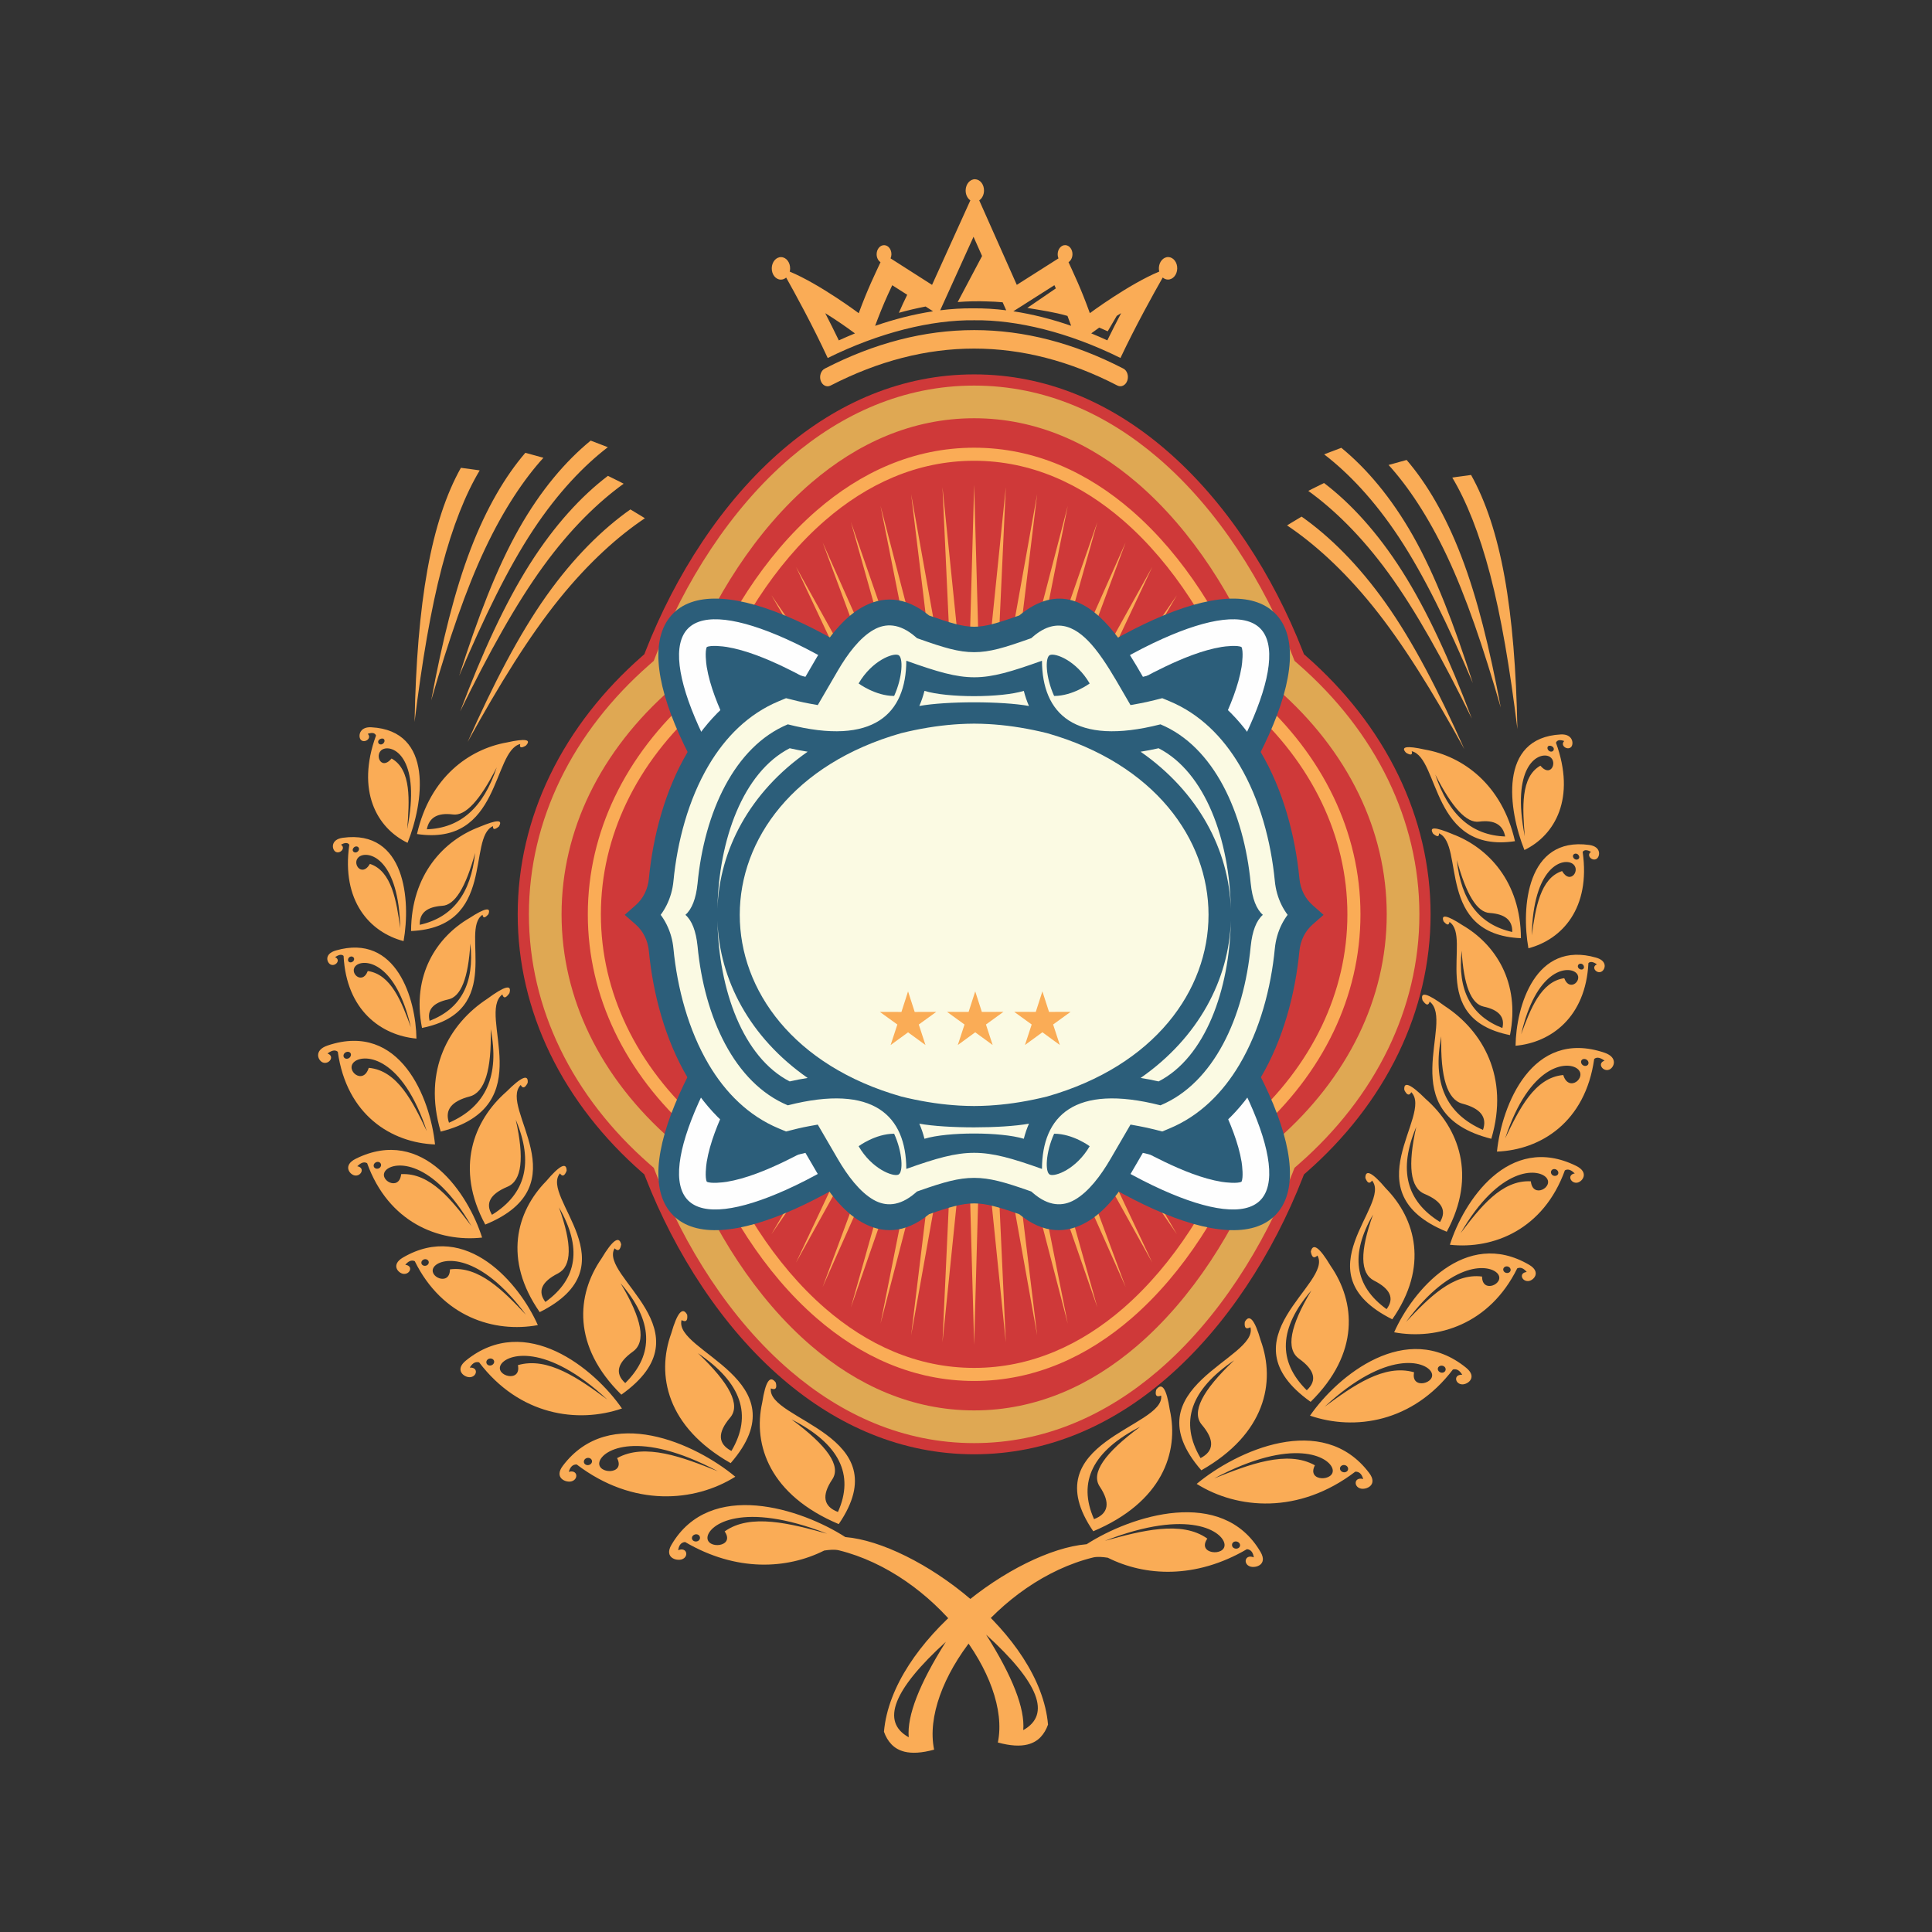 <?xml version="1.0" encoding="UTF-8"?>
<!DOCTYPE svg PUBLIC "-//W3C//DTD SVG 1.1//EN" "http://www.w3.org/Graphics/SVG/1.1/DTD/svg11.dtd">
<!-- Creator: CorelDRAW 2018 (64-Bit) -->
<svg xmlns="http://www.w3.org/2000/svg" xml:space="preserve" width="3.413in" height="3.413in" version="1.1" style="shape-rendering:geometricPrecision; text-rendering:geometricPrecision; image-rendering:optimizeQuality; fill-rule:evenodd; clip-rule:evenodd"
viewBox="0 0 3413.33 3413.33"
 xmlns:xlink="http://www.w3.org/1999/xlink">
 <rect x="0" y="0" width="3413.33" height="3413.33" fill="#333333" stroke="none"/>
 <defs>
  <style type="text/css">
   <![CDATA[
    .fil0 {fill:none}
    .fil4 {fill:#FEFEFE}
    .fil2 {fill:#FAAC56}
    .fil7 {fill:#FBFAE3}
    .fil3 {fill:#DFA853}
    .fil1 {fill:#CF3939}
    .fil5 {fill:#2C5E7A}
    .fil6 {fill:#2C5E7A}
   ]]>
  </style>
 </defs>
 <g id="Layer_x0020_1">
  <rect class="fil0" x="-0" y="-0" width="3413.33" height="3413.33"/>
  <g id="_2313250538704">
   <path class="fil1" d="M2303.74 1155.87l4.6 4.02c66.93,58.71 123.31,129.42 162.11,209.74 37.24,77.01 57.01,160.09 57.01,245.74 0,85.68 -19.77,168.76 -57.01,245.78 -38.79,80.32 -95.18,151.07 -162.11,209.74l-4.6 4.02 -2.29 5.87c-51.71,132.18 -134.46,263.54 -243.04,356.37 -96.04,82.17 -209.67,132.18 -337.35,132.18 -127.67,0 -241.3,-50.01 -337.35,-132.18 -108.59,-92.83 -191.33,-224.2 -243.06,-356.37l-2.28 -5.87 -4.6 -4.02c-66.93,-58.67 -123.31,-129.42 -162.12,-209.74 -37.22,-77.01 -57,-160.09 -57,-245.78 0,-85.65 19.77,-168.73 57,-245.74 38.8,-80.32 95.19,-151.03 162.12,-209.74l4.6 -4.02 2.28 -5.87c51.72,-132.15 134.47,-263.54 243.06,-356.37 96.04,-82.13 209.67,-132.18 337.35,-132.18 127.68,0 241.31,50.05 337.35,132.18 108.59,92.83 191.33,224.22 243.04,356.37l2.29 5.87z"/>
   <path class="fil2" d="M1461.37 2709.62c-150.01,-58.67 -209.3,-15.82 -211.44,6.07 -2.15,21.99 49.77,17.97 30.34,-10.06 45.37,-32.52 116.39,-13.91 181.1,3.99zm-229.89 1.19c-3.82,-0.74 -7.84,1.57 -8.83,5.02 -0.96,3.41 1.33,6.72 5.21,7.43 3.85,0.72 7.74,-1.3 8.63,-4.8 0.89,-3.52 -1.19,-6.89 -5.02,-7.64l0 0zm238.86 -97.03c-19.06,28.54 -15.58,47.7 10.09,57.48 29.52,-66.14 2.15,-120.75 -82.03,-163.57 63.93,47.08 88,82.33 71.94,106.09l0 0zm11.49 78.9c108.59,-158.5 -127.57,-183.36 -119.9,-239.75 8.18,3.37 11.18,-0.03 8.69,-10.29 -10.36,-13.92 -18.14,-2.08 -24,35.39l0 0c-16.89,75.61 13.97,163.6 135.21,214.65l0 0zm-213.73 -93.39c-61.19,-24.48 -128.7,-50.66 -177.86,-23.15 15.54,30.17 -36.31,28.43 -31.26,6.78 5.11,-21.79 69.31,-57.99 209.12,16.36l0 0zm-226.75 -23.29c3.61,1.09 5.56,4.75 4.13,8.09 -1.43,3.33 -5.59,5.25 -9.34,4.09 -3.75,-1.16 -5.52,-4.6 -4.13,-8.08 1.4,-3.48 5.73,-5.22 9.35,-4.1l0 0zm257.74 32.98c-69.85,-58.24 -222.32,-128.6 -304.76,-19.26 -16.12,21.37 5.29,30.04 15.15,27.47 13.02,-3.37 11.41,-21.2 -4.57,-16.81 1.94,-6.85 5.65,-13.26 13.95,-13.06 99.69,76.09 208.68,66.51 280.24,21.65l0 0zm-9.21 -104.33c-22.5,26.59 -21.74,46.2 2.36,58.78 37.5,-63.28 18,-120.63 -59.29,-172.76 56.97,54 75.92,91.95 56.93,113.98l0 0zm1.02 80.32c128.02,-147.04 -101.56,-196.89 -86.76,-252.7 7.94,4.3 11.15,1.02 9.96,-9.4 -8.15,-14.9 -17.56,-3.96 -28.13,32.72l0 0c-26.83,73.85 -7.98,165.33 104.93,229.38l0 0zm-217.89 -112.3c-108.93,-101.15 -177.93,-80.8 -188.39,-61.27 -10.5,19.54 36.85,32.43 30.41,0.42 52.91,-15.38 108.07,24.06 157.98,60.85l0 0zm-202.74 -71.56c-3.14,-1.87 -7.54,-1.09 -9.72,1.77 -2.19,2.83 -1.57,6.82 1.57,8.7 3.14,1.87 7.44,0.85 9.65,-2.01 2.21,-2.86 1.63,-6.58 -1.5,-8.46l0 0zm228.59 87.31c-78.24,26.89 -181.13,12.3 -252.39,-81.52 -7.81,-2.05 -12.81,3.2 -16.5,9.24 16.02,-0.71 12.81,16.7 -0.11,17.01 -9.98,0.24 -27.34,-12.68 -6.72,-29.42 105.46,-85.55 226.93,14.04 275.71,84.69l0 0zm19.47 -100.64c23.42,-16.95 16.19,-57.08 -21.89,-120.56 57.24,66 60.14,124.96 8.19,176.33 -18.72,-17.11 -14.22,-35.77 13.7,-55.77l0 0zm-20.56 76.23c-87,-85.57 -79.57,-176.26 -35.11,-240.49l0 0c19.53,-32.67 31.19,-40.92 34.81,-24.9 -1.81,10.44 -5.69,12.62 -11.66,6.86 -28.67,49.46 169.3,146.73 11.96,258.52l0 0zm-168.62 -141.21c-39.34,-41.7 -83.02,-86.87 -134.22,-80.16 0,31.13 -41.11,12.24 -27.89,-4.74 13.2,-16.9 79.95,-26.11 162.11,84.9l0 0zm-173.46 -96.56c2.55,2.25 2.42,5.93 -0.17,8.28 -2.59,2.36 -6.78,2.46 -9.27,0.31 -2.46,-2.15 -2.46,-5.89 0.17,-8.28 2.63,-2.39 6.72,-2.56 9.28,-0.31l0 0zm194.53 114.9c-32.22,-72.86 -125.63,-185.17 -238.31,-119.4 -22.02,12.89 -8.21,27.72 0.72,28.81 11.96,1.51 18.03,-14.38 3.41,-15.95 4.26,-5.21 10.06,-9.47 16.74,-6.44 48.72,98.8 140.63,127.09 217.44,112.98l0 0zm35.77 -91.44c-29.15,14.73 -36.65,31.67 -22.4,50.52 56.97,-41.04 64.74,-96.54 23.97,-167.02 23.49,65.26 22.91,103.71 -1.57,116.49l0 0zm-32.46 68.49c164.61,-82.23 0.21,-202.58 35.77,-245.12 4.26,6.27 8.19,4.7 11.8,-4.68 -0.07,-15.82 -12.41,-9.65 -36.11,18.38l0 0c-52.98,53.96 -76.13,138.69 -11.46,231.42l0 0zm-120.65 -152.09c-68.84,-119.05 -136.24,-114.69 -151.14,-98.59 -15.13,16.36 23.66,38.69 27,6.88 51.79,-2.83 89.77,46.5 124.14,91.71l0 0zm-161.09 -111.51c-2.32,-2.5 -6.34,-2.39 -9.14,-0.14 -2.79,2.18 -3.33,6.06 -1.12,8.45 2.21,2.39 6.58,2.63 9.3,0.31 2.73,-2.32 3.28,-6.17 0.96,-8.62l0 0zm179.98 131.87c-77.28,8.46 -165.56,-27.24 -203.16,-131.43 -6.1,-3.54 -12.24,0.35 -17.43,5.39 14.56,2.66 6.65,18.65 -4.84,16.22 -9,-1.9 -21,-18 2.36,-29.52 119.36,-58.91 198.83,62.93 223.07,139.34l0 0zm44.7 -89.77c25.44,-10.63 30.1,-50.08 14.76,-118.37 31.78,75.31 17.91,130.92 -42.03,167.91 -12.28,-20.28 -3.17,-36.71 27.27,-49.54l0 0zm-39.14 66.79c-53.74,-99.31 -20.87,-183.72 37.2,-234.59l0 0c26.69,-26.67 39.34,-31.78 37.74,-15.76 -4.64,9.31 -8.83,10.4 -12.3,3.75 -39.65,40.5 107.83,176.94 -62.63,246.59l0 0zm-103.23 -164.91c-24.59,-51.37 -51.86,-107.46 -102.63,-111.99 -9.85,32.01 -43.09,3.51 -25.13,-10.98 17.94,-14.46 84.52,-8.9 127.75,122.97l0 0zm-134.77 -137.87c1.66,2.7 0.27,6.85 -2.94,8.77 -3.2,1.87 -7.06,1.19 -8.76,-1.5 -1.67,-2.7 -0.55,-6.62 2.72,-8.56 3.24,-1.98 7.26,-1.4 8.97,1.3l0 0zm149.25 161.23c-8.39,-81.38 -61.57,-218 -189.72,-174.82 -25.16,8.48 -16.98,26.76 -8.42,30.04 10.84,4.11 21.82,-11.09 8.15,-15.89 6,-4.44 12.81,-7.64 18.21,-3.07 15.71,111.96 94.81,160.75 171.79,163.75l0 0zm61.1 -84.72c26.69,-7.06 39,-46.36 37.26,-118.91 15.96,81.92 -8.01,136.6 -73.68,165.25 -7.83,-22.67 4.57,-38.02 36.42,-46.34l0 0zm-51.07 62.05c178.76,-44.97 62.63,-206.98 108.93,-242.39 2.15,7.57 6.17,6.92 12.48,-2.19 4.74,-16.16 -8.28,-12.79 -39.52,10.22l0 0c-66.14,43.36 -114.41,125.23 -81.89,234.35l0 0zm-52.74 -184.48c-16.36,-44.7 -34.77,-93.21 -76.09,-99.24 -10.16,26.52 -35.66,1.12 -19.68,-10.53 15.62,-11.35 69.62,-3.82 95.77,109.78l0 0zm-100.61 -122.25c1.16,2.45 0,5.38 -2.8,6.92 -2.83,1.54 -6,0.88 -7.19,-1.57 -1.16,-2.48 0.07,-5.83 2.83,-7.32 2.76,-1.5 5.96,-0.52 7.15,1.98l0 0zm110.5 142.37c-0.92,-69.24 -34.91,-186.69 -142.37,-155.67 -21.48,6.2 -15.78,21.85 -9.13,24.89 8.66,3.99 18.57,-8.46 7.67,-13.09 5.49,-3.61 11.15,-6.07 15.11,-2.21 4.84,95.77 66.18,140.43 128.74,146.09l0 0zm56.19 -69.15c-26.69,5.73 -37.71,18.45 -32.93,37.78 55.67,-21.58 79.46,-66.58 71.97,-136.61 -3.69,61.23 -16.67,94.06 -39.04,98.83l0 0zm-46.37 50.36c-18.61,-93.72 26.46,-160.82 83.9,-194.19l0 0c27.44,-17.87 38.49,-19.81 33.41,-6.72 -6.07,6.85 -9.27,7.43 -10.43,1.02 -41.01,27.55 42.31,169.99 -106.88,199.89l0 0zm-38.43 -176.2c-2.73,-120.72 -53.59,-136.74 -70.81,-127.4 -17.56,9.48 2.05,39.75 17.22,13.77 38.55,12.61 46.87,65.6 53.59,113.63l0 0zm-73 -141.01c-0.61,-2.66 -3.57,-4.19 -6.58,-3.13 -3.04,1.05 -4.98,4.36 -4.29,6.95 0.68,2.63 3.82,4.13 6.81,2.96 2.97,-1.19 4.71,-4.15 4.06,-6.78l0 0zm78.86 163.79c-59.74,-15.69 -110.12,-70.98 -95.87,-170.29 -3.04,-4.68 -9.1,-3.21 -14.73,-0.11 9.37,6.34 -2.49,17.52 -10.06,12.2 -6.1,-4.3 -8.42,-21.41 13.37,-24.37 110.57,-15.01 120.14,110.89 107.29,182.56l0 0zm68.08 -62.35c22.63,-1 41.62,-32.49 58.36,-93.45 -7.57,71.9 -39.68,113.97 -97.84,127.02 -0.69,-20.73 12.44,-31.67 39.48,-33.57l0 0zm-54.85 44.55c150.59,-6.54 98.93,-164.94 144.72,-185.29 -0.34,6.38 3,6.72 10.44,0.65 7.53,-12.65 -3.41,-12.14 -34.13,0.61 -0.09,0.07 -0.09,0.07 -0.09,0.07 -63.08,23.63 -120.59,84.48 -120.93,183.97l0 0zm-6.85 -179.94c24.17,-122.19 -21.86,-148.17 -41.08,-141.97 -18.72,6 -6.42,40.71 13.53,17.12 35.36,19.91 31.54,74.87 27.56,124.85l0 0zm-40.03 -156.11c0,2.86 -2.41,5.76 -5.45,6.31 -3.04,0.54 -5.63,-1.33 -5.8,-4.2 -0.2,-2.9 2.7,-5.53 5.9,-6.07 3.21,-0.55 5.35,1.05 5.35,3.95l0 0zm40.68 180.22c28.16,-70 47.18,-198.32 -64.2,-204.15 -21.82,-1.16 -23.15,16.97 -18.38,22.12 6.31,6.78 20.26,-2.52 12.27,-10.5 6.24,-2.28 12.52,-2.55 14.57,3 -35.43,97.57 1.39,163.24 55.74,189.52l0 0zm79.98 -50.12c-26.76,-3.41 -41.9,5.31 -45.92,26.22 59.52,-2.07 99.93,-38.56 123.49,-109.41 -29.74,58.57 -55.41,86.33 -77.57,83.19l0 0zm-63.28 34.57c22.71,-100.2 92.02,-150.14 159.15,-161.87l0 0c32.52,-7.26 43.56,-5.14 33.14,5.73 -8.25,4.8 -11.63,3.81 -9.89,-2.86 -49.23,12.03 -34.61,181.13 -182.4,159l0 0zm337.14 -683.39c0,0 -9.82,-3.93 -30.31,-11.67 -44.52,36.48 -88.3,87.72 -126.72,155.71 -39.42,69.61 -72.89,157.4 -105.66,260.02 44.12,-103.47 86.05,-190.2 130.79,-257.91 43.6,-65.9 89.49,-113.63 131.89,-146.15l0 0zm-113.8 18.68c0,0 -10.53,-2.9 -31.91,-8.83 -35.9,41.83 -68.91,98.02 -96.49,169.75 -28.26,73.57 -50.28,162.93 -69.85,267.7 30.89,-106.64 61.33,-196.4 95.29,-268.14 32.94,-69.72 68.83,-122.94 102.96,-160.48l0 0zm141.79 45.82c0,0 -8.63,-4.63 -27.82,-13.91 -47.08,35.77 -94.46,87.25 -137.91,155.74 -44.01,69.42 -84.14,156.86 -123.14,260.4 50.52,-103.23 98.39,-189.8 147.28,-256.99 48,-66.05 97.2,-113.26 141.59,-145.24l0 0zm37.5 61c0,0 -8.31,-5.29 -25.64,-15.59 -49.26,34.71 -100.33,84.86 -148.57,152.91 -48.48,68.45 -93.58,155.63 -138.92,257.84 56.04,-101.8 108.89,-187.07 161.9,-252.7 52.57,-65.08 104.84,-111.42 151.24,-142.47l0 0zm-291.87 -84.52c-24.99,41.73 -47.76,98.36 -66.89,171.29 -19.48,74.25 -34.88,165.45 -48.18,272.98 2.08,-104.43 9.2,-193.89 22.81,-269.2 13.37,-73.8 33.1,-133.37 59.05,-179.67 22.13,2.86 33.21,4.6 33.21,4.6l0 0zm894.69 2056.87c46.95,74.31 68.81,130.61 65.63,168.69 49.54,-27.51 27.69,-83.77 -65.63,-168.69l0 0zm-286.07 -148.55c-65.46,32.89 -154.85,38.18 -245.78,-15.11 -8.28,0.78 -11.14,7.43 -12.17,14.5 15.33,-6.2 19.46,11.25 6.95,15.98 -9.67,3.65 -32.18,-2.7 -18.91,-25.4 68.15,-116.77 229.54,-63.86 307.24,-13.81 125.59,10.51 344.27,170.67 358.14,331.31 -2.99,8.5 -7.32,16 -13.12,22.13 -5.93,6.23 -13.7,10.8 -23.39,13.15 -13.06,3.17 -30.11,2.39 -52.13,-3.64 23.9,-115.17 -113.74,-298.31 -280.75,-339.5 -7.27,-1.77 -16.26,-1.09 -26.08,0.38l0 0z"/>
   <path class="fil2" d="M1951.97 2722.27c150,-58.64 209.26,-15.82 211.44,6.07 2.15,21.98 -49.77,17.96 -30.37,-10.03 -45.38,-32.52 -116.39,-13.94 -181.07,3.96zm229.85 1.19c3.82,-0.72 7.88,1.6 8.83,5.02 0.98,3.4 -1.33,6.74 -5.18,7.43 -3.89,0.71 -7.74,-1.3 -8.63,-4.81 -0.89,-3.51 1.16,-6.88 4.98,-7.63l0 0zm-238.85 -97.03c19.06,28.54 15.57,47.69 -10.1,57.48 -29.48,-66.1 -2.11,-120.72 82.03,-163.57 -63.89,47.07 -87.95,82.33 -71.93,106.09l0 0zm-11.46 78.89c-108.61,-158.46 127.58,-183.35 119.91,-239.74 -8.18,3.41 -11.21,-0.04 -8.73,-10.29 10.37,-13.92 18.18,-2.09 24,35.38l0 0c16.87,75.62 -13.97,163.61 -135.18,214.65l0 0zm213.69 -93.37c61.2,-24.48 128.74,-50.67 177.87,-23.15 -15.55,30.17 36.33,28.44 31.26,6.78 -5.11,-21.78 -69.28,-57.98 -209.13,16.37l0 0zm226.79 -23.29c-3.61,1.09 -5.58,4.75 -4.15,8.08 1.43,3.34 5.59,5.26 9.33,4.09 3.75,-1.16 5.53,-4.61 4.13,-8.08 -1.39,-3.48 -5.69,-5.22 -9.31,-4.1l0 0zm-257.77 32.98c69.89,-58.2 222.35,-128.6 304.78,-19.27 16.13,21.38 -5.28,30.04 -15.17,27.48 -13.03,-3.37 -11.39,-21.2 4.57,-16.8 -1.94,-6.85 -5.63,-13.27 -13.92,-13.03 -99.69,76.06 -208.68,66.48 -280.27,21.62l0 0zm9.24 -104.3c22.46,26.56 21.72,46.17 -2.36,58.75 -37.54,-63.25 -17.99,-120.63 59.29,-172.76 -57,54.04 -75.96,91.95 -56.93,114.01l0 0zm-1.02 80.29c-128.02,-147.04 101.56,-196.89 86.72,-252.7 -7.91,4.3 -11.11,1.03 -9.95,-9.4 8.19,-14.9 17.56,-3.96 28.13,32.72l0 0c26.83,73.85 7.97,165.31 -104.91,229.38l0 0zm217.85 -112.3c108.96,-101.15 177.93,-80.8 188.4,-61.27 10.5,19.54 -36.86,32.43 -30.37,0.41 -52.92,-15.37 -108.07,24.07 -158.03,60.87l0 0zm202.75 -71.56c3.14,-1.87 7.54,-1.09 9.75,1.77 2.18,2.83 1.56,6.82 -1.57,8.7 -3.17,1.91 -7.47,0.85 -9.69,-2.01 -2.18,-2.83 -1.64,-6.58 1.5,-8.46l0 0zm-228.59 87.31c78.25,26.91 181.17,12.31 252.43,-81.52 7.77,-2.04 12.81,3.21 16.47,9.25 -16,-0.73 -12.79,16.7 0.1,17.01 9.99,0.24 27.38,-12.68 6.72,-29.43 -105.41,-85.54 -226.89,14.05 -275.71,84.69l0 0zm-19.44 -100.64c-23.45,-16.97 -16.22,-57.07 21.86,-120.55 -57.24,66 -60.14,124.94 -8.19,176.33 18.75,-17.11 14.25,-35.77 -13.68,-55.78l0 0zm20.53 76.24c87.01,-85.61 79.61,-176.26 35.12,-240.49l0 0c-19.54,-32.67 -31.19,-40.92 -34.81,-24.9 1.83,10.44 5.73,12.62 11.65,6.89 28.67,49.47 -169.27,146.7 -11.96,258.5l0 0zm168.66 -141.22c39.31,-41.69 82.99,-86.86 134.22,-80.14 0,31.13 41.08,12.23 27.85,-4.75 -13.19,-16.9 -79.95,-26.11 -162.08,84.89l0 0zm173.43 -96.54c-2.56,2.25 -2.39,5.93 0.17,8.28 2.59,2.35 6.81,2.45 9.27,0.31 2.5,-2.15 2.46,-5.91 -0.17,-8.28 -2.62,-2.39 -6.68,-2.53 -9.27,-0.31l0 0zm-194.54 114.89c32.22,-72.85 125.67,-185.15 238.32,-119.35 22.02,12.85 8.24,27.68 -0.72,28.77 -11.96,1.5 -18.04,-14.39 -3.37,-15.95 -4.26,-5.22 -10.05,-9.48 -16.77,-6.44 -48.69,98.8 -140.64,127.13 -217.45,112.98l0 0zm-35.76 -91.43c29.19,14.73 36.65,31.67 22.39,50.53 -56.93,-41.04 -64.74,-96.56 -23.96,-167.03 -23.48,65.26 -22.87,103.72 1.57,116.5l0 0zm32.45 68.49c-164.6,-82.23 -0.17,-202.58 -35.76,-245.13 -4.26,6.28 -8.19,4.74 -11.8,-4.67 0.07,-15.82 12.45,-9.65 36.13,18.38l0 0c52.95,53.96 76.13,138.69 11.43,231.42l0 0zm120.69 -152.09c68.83,-119.05 136.2,-114.69 151.1,-98.6 15.17,16.37 -23.67,38.7 -26.97,6.89 -51.82,-2.83 -89.8,46.5 -124.13,91.71l0 0zm161.08 -111.52c2.29,-2.45 6.31,-2.39 9.14,-0.13 2.8,2.22 3.33,6.07 1.12,8.46 -2.21,2.36 -6.61,2.63 -9.33,0.34 -2.7,-2.31 -3.25,-6.2 -0.93,-8.66l0 0zm-180 131.88c77.28,8.46 165.55,-27.24 203.16,-131.43 6.13,-3.57 12.27,0.35 17.45,5.39 -14.57,2.66 -6.69,18.64 4.8,16.26 9.04,-1.91 21.04,-18.04 -2.32,-29.56 -119.35,-58.88 -198.86,62.93 -223.1,139.34l0 0zm-44.67 -89.77c-25.47,-10.63 -30.13,-50.08 -14.76,-118.37 -31.81,75.31 -17.94,130.91 42.03,167.94 12.27,-20.32 3.14,-36.75 -27.27,-49.58l0 0zm39.14 66.79c53.69,-99.31 20.87,-183.72 -37.22,-234.59l0 0c-26.69,-26.67 -39.34,-31.78 -37.71,-15.75 4.64,9.3 8.8,10.4 12.28,3.75 39.65,40.53 -107.83,176.97 62.66,246.59l0 0zm103.2 -164.91c24.61,-51.37 51.89,-107.46 102.61,-111.99 9.89,32.01 43.09,3.54 25.13,-10.95 -17.93,-14.49 -84.48,-8.93 -127.74,122.94l0 0zm134.8 -137.87c-1.71,2.7 -0.31,6.85 2.89,8.77 3.21,1.9 7.09,1.19 8.8,-1.51 1.66,-2.69 0.5,-6.61 -2.73,-8.55 -3.27,-1.94 -7.3,-1.4 -8.96,1.29l0 0zm-149.3 161.19c8.43,-81.34 61.58,-217.95 189.72,-174.8 25.19,8.5 17.02,26.77 8.43,30.04 -10.8,4.13 -21.82,-11.07 -8.11,-15.89 -6,-4.43 -12.85,-7.59 -18.24,-3.04 -15.72,111.93 -94.81,160.72 -171.8,163.68l0 0zm-61.06 -84.69c-26.69,-7.06 -39,-46.36 -37.3,-118.92 -15.93,81.93 8.04,136.61 73.67,165.26 7.85,-22.64 -4.56,-38.02 -36.37,-46.34l0 0zm51.07 62.05c-178.75,-45 -62.66,-206.98 -108.96,-242.37 -2.11,7.54 -6.17,6.88 -12.48,-2.21 -4.7,-16.17 8.32,-12.76 39.51,10.25l0 0c66.18,43.33 114.45,125.19 81.93,234.33l0 0zm52.71 -184.48c16.36,-44.7 34.81,-93.21 76.12,-99.24 10.16,26.52 35.63,1.12 19.64,-10.54 -15.58,-11.35 -69.58,-3.83 -95.76,109.78l0 0zm100.64 -122.26c-1.2,2.45 -0.04,5.39 2.79,6.93 2.8,1.56 5.96,0.88 7.16,-1.58 1.19,-2.48 -0.07,-5.83 -2.83,-7.3 -2.72,-1.5 -5.93,-0.54 -7.12,1.94l0 0zm-110.5 142.37c0.92,-69.23 34.88,-186.69 142.37,-155.66 21.44,6.2 15.76,21.85 9.11,24.89 -8.66,4.02 -18.55,-8.42 -7.67,-13.09 -5.45,-3.61 -11.15,-6.07 -15.07,-2.21 -4.84,95.76 -66.21,140.43 -128.74,146.08l0 0zm-56.22 -69.1c26.69,5.69 37.74,18.44 32.94,37.77 -55.65,-21.58 -79.44,-66.65 -71.97,-136.64 3.68,61.23 16.7,94.06 39.03,98.87l0 0zm46.37 50.32c18.61,-93.7 -26.42,-160.82 -83.91,-194.2l0 0c-27.42,-17.86 -38.46,-19.78 -33.41,-6.72 6.06,6.86 9.27,7.43 10.43,1.02 41.04,27.55 -42.27,169.99 106.89,199.89l0 0zm38.45 -176.2c2.72,-120.72 53.56,-136.71 70.78,-127.4 17.55,9.47 -2.02,39.75 -17.18,13.77 -38.56,12.61 -46.88,65.59 -53.6,113.63l0 0zm72.95 -141.01c0.62,-2.66 3.59,-4.15 6.62,-3.13 3,1.06 4.94,4.36 4.29,6.95 -0.68,2.63 -3.85,4.13 -6.81,2.97 -2.97,-1.19 -4.7,-4.13 -4.1,-6.79l0 0zm-78.82 163.79c59.73,-15.69 110.08,-71.02 95.84,-170.26 3.06,-4.71 9.13,-3.21 14.76,-0.14 -9.37,6.34 2.5,17.52 10.06,12.21 6.07,-4.26 8.39,-21.42 -13.4,-24.39 -110.53,-15 -120.14,110.94 -107.26,182.57l0 0zm-68.08 -62.36c-22.67,-0.98 -41.63,-32.49 -58.36,-93.41 7.57,71.87 39.64,113.98 97.84,127 0.69,-20.69 -12.48,-31.64 -39.48,-33.58l0 0zm54.85 44.56c-150.61,-6.54 -98.97,-164.94 -144.76,-185.29 0.35,6.41 -3,6.72 -10.4,0.65 -7.57,-12.62 3.41,-12.11 34.13,0.61 0.07,0.11 0.07,0.11 0.07,0.11 63.07,23.59 120.61,84.44 120.95,183.93l0 0zm6.82 -179.94c-24.17,-122.19 21.85,-148.17 41.08,-141.96 18.75,6.03 6.45,40.7 -13.54,17.11 -35.35,19.91 -31.53,74.87 -27.54,124.85l0 0zm40.06 -156.11c0,2.86 2.43,5.76 5.46,6.3 3.04,0.58 5.59,-1.29 5.76,-4.18 0.2,-2.87 -2.7,-5.49 -5.91,-6.04 -3.2,-0.58 -5.34,1.03 -5.31,3.93l0 0zm-40.7 180.24c-28.16,-70.02 -47.15,-198.35 64.2,-204.18 21.85,-1.16 23.15,17.02 18.37,22.13 -6.3,6.78 -20.22,-2.52 -12.28,-10.46 -6.2,-2.32 -12.48,-2.59 -14.55,3 35.42,97.54 -1.4,163.2 -55.74,189.52l0 0zm-79.95 -50.15c26.77,-3.41 41.91,5.31 45.9,26.22 -59.49,-2.09 -99.93,-38.53 -123.45,-109.41 29.73,58.57 55.37,86.32 77.56,83.19l0 0zm63.24 34.57c-22.7,-100.2 -92.01,-150.11 -159.14,-161.87l0 0c-32.53,-7.26 -43.57,-5.15 -33.14,5.73 8.24,4.8 11.66,3.82 9.89,-2.83 49.26,12 34.6,181.11 182.39,158.97l0 0zm-337.11 -683.39c0,0 9.82,-3.93 30.31,-11.63 44.5,36.44 88.26,87.72 126.73,155.67 39.37,69.61 72.89,157.44 105.65,260.02 -44.11,-103.48 -86.08,-190.21 -130.81,-257.88 -43.57,-65.94 -89.49,-113.67 -131.87,-146.19l0 0zm113.8 18.68c0,0 10.54,-2.9 31.88,-8.83 35.93,41.83 68.94,98.05 96.48,169.79 28.31,73.57 50.3,162.89 69.86,267.7 -30.89,-106.64 -61.33,-196.41 -95.26,-268.18 -32.96,-69.72 -68.83,-122.94 -102.96,-160.47l0 0zm-141.82 45.85c0,0 8.66,-4.64 27.81,-13.94 47.09,35.8 94.48,87.24 137.95,155.74 44.01,69.41 84.13,156.86 123.11,260.36 -50.52,-103.19 -98.39,-189.76 -147.25,-256.95 -48.03,-66.05 -97.19,-113.22 -141.62,-145.2l0 0zm-37.51 60.95c0,0 8.36,-5.28 25.68,-15.54 49.26,34.7 100.33,84.82 148.58,152.91 48.47,68.39 93.57,155.63 138.89,257.81 -56.01,-101.8 -108.85,-187.07 -161.91,-252.7 -52.56,-65.09 -104.83,-111.38 -151.24,-142.48l0 0zm291.88 -84.48c24.98,41.69 47.76,98.32 66.89,171.25 19.5,74.25 34.87,165.45 48.17,273.01 -2.08,-104.46 -9.17,-193.92 -22.78,-269.23 -13.36,-73.8 -33.14,-133.36 -59.07,-179.67 -22.13,2.86 -33.2,4.64 -33.2,4.64l0 0zm-894.7 2056.81c-46.95,74.33 -68.8,130.61 -65.63,168.7 -49.5,-27.48 -27.68,-83.77 65.63,-168.7l0 0zm286.07 -148.51c65.5,32.87 154.88,38.15 245.81,-15.09 8.26,0.74 11.11,7.43 12.14,14.45 -15.35,-6.2 -19.47,11.26 -6.96,15.99 9.72,3.65 32.18,-2.7 18.96,-25.4 -68.15,-116.73 -229.58,-63.86 -307.28,-13.81 -125.57,10.53 -344.24,170.7 -358.11,331.31 2.97,8.48 7.3,15.98 13.13,22.12 5.93,6.24 13.67,10.81 23.36,13.17 13.08,3.17 30.13,2.39 52.13,-3.65 -23.87,-115.17 113.73,-298.31 280.78,-339.5 7.26,-1.77 16.26,-1.09 26.05,0.41l0 0z"/>
   <path class="fil3" d="M2045.56 808.63c107.5,91.92 187.92,222.02 237.48,348.57l4.02 10.37 8.22 7.23c66.03,57.89 120.28,126.65 157.37,203.43 35.19,72.86 55.03,152.7 55.03,237.15 0,84.48 -19.84,164.37 -55.03,237.19 -37.09,76.78 -91.34,145.54 -157.37,203.47l-8.22 7.19 -4.02 10.37c-49.57,126.58 -129.99,256.65 -237.48,348.57 -90.08,77.04 -198.94,127.43 -324.5,127.43 -125.57,0 -234.43,-50.39 -324.49,-127.43 -107.5,-91.92 -187.92,-221.98 -237.5,-348.57l-4.05 -10.37 -8.22 -7.19c-66.04,-57.93 -120.24,-126.69 -157.33,-203.47 -35.19,-72.82 -55.03,-152.7 -55.03,-237.19 0,-84.44 19.84,-164.29 55.03,-237.15 37.09,-76.78 91.3,-145.54 157.33,-203.43l8.22 -7.23 4.05 -10.37c49.57,-126.55 130,-256.65 237.5,-348.57 90.07,-77.01 198.93,-127.4 324.49,-127.4 125.56,0 234.42,50.39 324.5,127.4zm183.79 369.57c-46.5,-118.85 -121.54,-240.56 -221.23,-325.8 -80.19,-68.59 -176.6,-113.46 -287.06,-113.46 -110.46,0 -206.87,44.86 -287.06,113.46 -99.72,85.24 -174.72,206.95 -221.26,325.8l-9.11 23.25 -18.92 16.63c-60.28,52.84 -109.68,115.44 -143.4,185.15 -31.43,65.09 -49.16,136.52 -49.16,212.13 0,75.65 17.74,147.07 49.16,212.17 33.72,69.72 83.12,132.31 143.4,185.19l18.92 16.6 9.11 23.28c46.54,118.85 121.54,240.52 221.26,325.79 80.19,68.57 176.6,113.43 287.06,113.43 110.46,0 206.88,-44.86 287.06,-113.43 99.69,-85.26 174.72,-206.94 221.23,-325.79l9.11 -23.28 18.95 -16.6c60.28,-52.88 109.68,-115.48 143.4,-185.19 31.44,-65.09 49.16,-136.52 49.16,-212.17 0,-75.61 -17.72,-147.04 -49.16,-212.13 -33.72,-69.72 -83.12,-132.31 -143.4,-185.15l-18.95 -16.63 -9.11 -23.25 0 0z"/>
   <path class="fil2" d="M1999.36 901.95c93.28,80.9 163.16,195.59 206.29,307.31l4.81 12.45 9.98 8.86c57.04,50.76 103.85,110.97 135.9,178.14 30.21,63.44 47.25,133.03 47.25,206.67 0,73.68 -17.04,143.26 -47.25,206.7 -32.04,67.17 -78.86,127.4 -135.9,178.14l-9.98 8.86 -4.81 12.45c-43.13,111.76 -113.01,226.44 -206.29,307.31 -77.4,67.1 -170.78,110.97 -278.31,110.97 -107.52,0 -200.94,-43.87 -278.3,-110.97 -93.28,-80.87 -163.17,-195.55 -206.3,-307.31l-4.8 -12.45 -9.99 -8.86c-57.04,-50.74 -103.88,-110.97 -135.89,-178.14 -30.21,-63.44 -47.26,-133.03 -47.26,-206.7 0,-73.64 17.05,-143.22 47.26,-206.67 32.01,-67.17 78.85,-127.37 135.89,-178.14l9.99 -8.86 4.8 -12.45c43.13,-111.72 113.02,-226.41 206.3,-307.31 77.36,-67.06 170.78,-110.97 278.3,-110.97 107.53,0 200.91,43.91 278.31,110.97zm184.81 315.63c-41.94,-108.65 -109.68,-220 -199.89,-298.2 -73.4,-63.66 -161.77,-105.32 -263.23,-105.32 -101.46,0 -189.82,41.66 -263.23,105.32 -90.2,78.2 -157.95,189.55 -199.88,298.2l-6.85 17.73 -14.08 12.5c-54.79,48.72 -99.72,106.48 -130.37,170.84 -28.81,60.38 -45.04,126.66 -45.04,196.72 0,70.13 16.24,136.37 45.04,196.79 30.65,64.33 75.58,122.09 130.37,170.83l14.08 12.48 6.85 17.76c41.93,108.62 109.68,219.97 199.88,298.21 73.41,63.62 161.78,105.28 263.23,105.28 101.46,0 189.83,-41.67 263.23,-105.28 90.22,-78.24 157.95,-189.59 199.89,-298.21l6.85 -17.76 14.08 -12.48c54.79,-48.75 99.71,-106.5 130.4,-170.83 28.78,-60.42 44.98,-126.66 44.98,-196.79 0,-70.06 -16.2,-136.33 -44.98,-196.72 -30.69,-64.36 -75.61,-122.12 -130.4,-170.84l-14.08 -12.5 -6.85 -17.73 0 0z"/>
   <polygon class="fil2" points="1721.06,856.47 1733.09,1290.37 1777,860.62 1757.02,1293.94 1832.37,873.07 1780.55,1301.04 1886.47,893.67 1803.42,1311.61 1938.81,922.17 1825.42,1325.49 1988.72,958.23 1846.24,1342.52 2035.74,1001.57 1865.72,1362.61 2079.27,1051.58 1883.61,1385.45 2118.89,1107.83 1899.7,1410.82 2154.17,1169.61 1913.85,1438.47 2184.69,1236.3 1925.89,1468.02 2210.11,1307.15 1935.67,1499.22 2230.2,1381.37 1943.11,1531.68 2244.72,1458.18 1948.11,1565.09 2253.45,1536.69 1950.63,1599.04 2256.42,1616.13 1950.63,1633.17 2253.45,1695.5 1948.11,1667.12 2244.72,1774.05 1943.11,1700.54 2230.2,1850.86 1935.67,1733 2210.11,1925.08 1925.89,1764.19 2184.69,1995.92 1913.85,1793.75 2154.17,2062.61 1899.7,1821.4 2118.89,2124.38 1883.61,1846.76 2079.27,2180.6 1865.72,1869.61 2035.74,2230.65 1846.24,1889.65 1988.72,2273.94 1825.42,1906.74 1938.81,2310.05 1803.42,1920.64 1886.47,2338.55 1780.55,1931.18 1832.37,2359.11 1757.02,1938.27 1777,2371.55 1733.09,1941.85 1721.06,2375.72 1709.02,1941.85 1665.11,2371.55 1685.08,1938.27 1609.74,2359.11 1661.56,1931.18 1555.64,2338.55 1638.69,1920.64 1503.3,2310.05 1616.7,1906.74 1453.36,2273.94 1595.83,1889.65 1406.38,2230.65 1576.36,1869.61 1362.84,2180.6 1558.5,1846.76 1323.23,2124.38 1542.41,1821.4 1287.94,2062.61 1528.26,1793.75 1257.43,1995.92 1516.22,1764.19 1231.99,1925.08 1506.44,1733 1211.91,1850.86 1499.01,1700.54 1197.39,1774.05 1494,1667.12 1188.63,1695.5 1491.47,1633.17 1185.7,1616.13 1491.47,1599.04 1188.63,1536.69 1494,1565.09 1197.39,1458.18 1499.01,1531.68 1211.91,1381.37 1506.44,1499.22 1231.99,1307.15 1516.22,1468.02 1257.43,1236.3 1528.26,1438.47 1287.94,1169.61 1542.41,1410.82 1323.23,1107.83 1558.5,1385.45 1362.84,1051.58 1576.36,1362.61 1406.38,1001.57 1595.83,1342.52 1453.36,958.23 1616.7,1325.49 1503.3,922.17 1638.69,1311.61 1555.64,893.67 1661.56,1301.04 1609.74,873.07 1685.08,1293.94 1665.11,860.62 1709.02,1290.37 "/>
   <path class="fil4" d="M1721.06 1329.51c-234.63,-199.03 -450.64,-300.46 -518.52,-232.59 -67.91,67.92 33.52,283.89 232.55,518.56 -199.03,234.62 -300.46,450.6 -232.55,518.52 67.88,67.91 283.89,-33.52 518.52,-232.59 234.62,199.07 450.61,300.5 518.52,232.59 67.92,-67.92 -33.52,-283.89 -232.57,-518.52 199.06,-234.67 300.5,-450.64 232.57,-518.56 -67.91,-67.87 -283.89,33.56 -518.52,232.59z"/>
   <path class="fil5" d="M1403.59 1094.68c90.85,40.73 201.8,113.72 317.47,210.44 115.65,-96.72 226.61,-169.71 317.47,-210.44 97.57,-43.82 174.59,-50.6 214.28,-10.95 39.65,39.65 32.83,116.67 -10.94,214.28 -40.74,90.86 -113.74,201.8 -210.49,317.48 96.76,115.64 169.75,226.61 210.49,317.47 43.77,97.57 50.59,174.58 10.94,214.28 -39.68,39.64 -116.7,32.83 -214.28,-10.95 -90.86,-40.74 -201.82,-113.73 -317.47,-210.48 -115.67,96.76 -226.61,169.74 -317.47,210.48 -97.61,43.78 -174.63,50.59 -214.24,10.95 -39.68,-39.69 -32.9,-116.7 10.91,-214.28 40.74,-90.86 113.74,-201.83 210.48,-317.47 -96.75,-115.68 -169.74,-226.61 -210.48,-317.48 -43.81,-97.61 -50.59,-174.62 -10.91,-214.28 39.61,-39.65 116.64,-32.87 214.24,10.95zm305.43 249.04c-117.44,-99.59 -229.82,-174.35 -320.61,-215.06 -82.85,-37.2 -145.24,-45.96 -172.68,-18.52 -27.44,27.45 -18.69,89.84 18.51,172.68 40.7,90.8 115.48,203.2 215.06,320.61l10.23 12.04 -10.23 12.03c-99.58,117.42 -174.35,229.78 -215.06,320.58 -37.2,82.88 -45.95,145.27 -18.51,172.72 27.44,27.44 89.83,18.64 172.68,-18.52 90.79,-40.7 203.16,-115.48 320.61,-215.06l12.04 -10.23 12.04 10.23c117.41,99.58 229.78,174.35 320.61,215.06 82.84,37.16 145.23,45.96 172.68,18.52 27.44,-27.45 18.65,-89.84 -18.52,-172.72 -40.7,-90.8 -115.46,-203.16 -215.08,-320.58l-10.2 -12.03 10.2 -12.04c99.62,-117.42 174.38,-229.82 215.08,-320.61 37.17,-82.84 45.96,-145.23 18.52,-172.68 -27.45,-27.44 -89.84,-18.68 -172.68,18.52 -90.82,40.7 -203.16,115.46 -320.61,215.06l-12.04 10.22 -12.04 -10.22 0 0z"/>
   <path class="fil6" d="M2193.38 2087.8c3.65,-7.06 1.26,-28.3 0.17,-35.05 -5.53,-33.79 -20.59,-70.16 -35.32,-100.85 -49.71,-103.68 -126.86,-206.84 -200.97,-294.22l-35.8 -42.2 35.8 -42.21c74.11,-87.37 151.26,-190.58 200.97,-294.22 14.73,-30.69 29.8,-67.06 35.32,-100.85 1.09,-6.75 3.48,-28 -0.17,-35.05 -7.06,-3.64 -28.3,-1.3 -35.04,-0.17 -33.78,5.53 -70.17,20.59 -100.85,35.3 -103.68,49.74 -206.84,126.85 -294.21,200.97l-42.21 35.8 -42.2 -35.8c-87.38,-74.12 -190.55,-151.23 -294.22,-200.97 -30.69,-14.7 -67.06,-29.77 -100.85,-35.3 -6.75,-1.12 -27.98,-3.47 -35.05,0.17 -3.64,7.06 -1.26,28.3 -0.16,35.05 5.52,33.79 20.59,70.16 35.28,100.85 49.74,103.64 126.86,206.84 201.01,294.22l35.76 42.21 -35.76 42.2c-74.15,87.38 -151.27,190.55 -201.01,294.22 -14.69,30.69 -29.77,67.06 -35.28,100.85 -1.09,6.76 -3.48,27.99 0.16,35.05 7.07,3.64 28.3,1.26 35.05,0.17 33.79,-5.52 70.16,-20.59 100.85,-35.31 103.65,-49.71 206.84,-126.86 294.22,-200.98l42.2 -35.8 42.21 35.8c87.37,74.13 190.54,151.27 294.21,200.98 30.69,14.73 67.07,29.8 100.85,35.31 6.75,1.09 27.99,3.48 35.04,-0.17z"/>
   <path class="fil7" d="M1630.81 2125.1c-72.55,62.28 -132,-1.81 -169.27,-65.8l-27.72 -47.59c-15.86,2.86 -31.2,6.95 -46.78,10.91l-19.47 -8.12c-128.74,-53.76 -186.65,-203.5 -199.48,-336.5 -2.35,-24.38 -13.13,-46.17 -30.82,-61.7 17.69,-15.59 28.47,-37.4 30.82,-61.74 12.85,-133 70.74,-282.73 199.48,-336.53l19.47 -8.12c15.58,3.99 30.92,8.08 46.78,10.95l27.72 -47.63c37.26,-64 96.76,-128.09 169.31,-65.77 84.04,29.76 96.62,29.7 180.42,0 92.97,-79.81 156.04,43.02 197.02,113.4 10.74,-1.94 20.08,-4.13 26.42,-5.73l20.35 -5.22 19.44 8.12c128.76,53.8 186.69,203.54 199.5,336.53 2.36,24.37 13.13,46.16 30.82,61.74 -17.69,15.54 -28.46,37.36 -30.82,61.7 -12.85,133 -70.74,282.74 -199.5,336.5l-19.44 8.12 -20.35 -5.19c-6.34,-1.63 -15.69,-3.78 -26.42,-5.72l-27.72 47.59c-37.24,64 -96.76,128.13 -169.31,65.8 -81.52,-28.74 -98.9,-28.74 -180.46,0z"/>
   <path class="fil5" d="M1543.46 2119.85c20.97,11.89 45.61,11.86 73.44,-12l3.17 -2.76 3.75 -1.32c43.09,-15.17 69.52,-22.78 97.23,-22.78 27.72,0 54.14,7.61 97.24,22.78l3.75 1.32 3.17 2.76c27.81,23.86 52.47,23.9 73.43,11.96 24.62,-13.98 46.23,-42.92 63.21,-72.04l35.46 -60.93 14.73 2.66c4.22,0.76 9.07,1.74 14.01,2.83 5.49,1.19 10.2,2.32 13.88,3.24l13.46 3.44 12.92 -5.39c53.69,-22.43 94.13,-63.31 123.49,-112.81 36.27,-61.2 55.77,-135.43 62.49,-205.04 1.47,-15.07 5.56,-29.38 12,-42.34 3.04,-6.03 6.54,-11.8 10.57,-17.15 -4.03,-5.42 -7.54,-11.15 -10.57,-17.18 -6.44,-12.96 -10.53,-27.28 -12,-42.39 -6.72,-69.61 -26.22,-143.83 -62.49,-205 -29.36,-49.5 -69.8,-90.38 -123.49,-112.81l-12.92 -5.39 -13.46 3.41c-3.68,0.96 -8.39,2.08 -13.88,3.28 -4.94,1.06 -9.79,2.08 -14.01,2.82l-14.73 2.67 -14.46 -24.89c-14.01,-24.3 -30.44,-52.8 -48.72,-75.41 -28.98,-35.83 -65.12,-58.3 -108.93,-20.7l-3.24 2.8 -3.61 1.26c-44.05,15.62 -69.66,23.43 -97.2,23.46 -27.56,0 -53.26,-7.8 -97.41,-23.46l-3.61 -1.26 -3.24 -2.8c-27.82,-23.86 -52.46,-23.89 -73.44,-11.99 -24.61,13.97 -46.23,42.92 -63.2,72.07l-35.46 60.93 -14.73 -2.67c-13.81,-2.48 -27.55,-5.96 -41.35,-9.51l-12.93 5.39c-53.69,22.39 -94.16,63.31 -123.52,112.81 -36.24,61.16 -55.74,135.41 -62.46,205.03 -1.46,15.07 -5.56,29.39 -12.03,42.35 -3,6.03 -6.51,11.76 -10.53,17.18 4.02,5.35 7.54,11.11 10.53,17.15 6.48,12.96 10.57,27.27 12,42.34 6.74,69.62 26.25,143.88 62.49,205.04 29.36,49.5 69.82,90.38 123.52,112.81l12.93 5.39c13.7,-3.51 27.34,-6.99 41.42,-9.51l14.66 -2.63 35.46 60.89c16.97,29.15 38.59,58.06 63.2,72.07zm97.95 25.29c-43.47,35.56 -83.69,34.2 -118.99,14.15 -32.56,-18.5 -59.31,-53.63 -79.6,-88.46l-19.81 -33.99c-8.48,1.94 -16.9,4.09 -25.4,6.27l-12.24 3.13 -25.98 -10.84c-63.17,-26.42 -110.43,-73.87 -144.39,-131.15 -39.92,-67.33 -61.33,-148.41 -68.63,-224.02 -0.89,-9.38 -3.41,-18.21 -7.39,-26.18 -3.89,-7.85 -9.24,-14.83 -15.89,-20.7l-19.44 -17.04 19.44 -17.11c6.65,-5.84 11.99,-12.85 15.89,-20.7 3.98,-7.94 6.5,-16.81 7.39,-26.11 7.33,-75.69 28.7,-156.72 68.63,-224.06 34,-57.27 81.22,-104.76 144.39,-131.15l25.98 -10.84 12.24 3.14c8.46,2.15 16.85,4.33 25.4,6.23l19.81 -33.99c20.29,-34.84 47.05,-69.96 79.6,-88.44 35.3,-20.04 75.52,-21.41 118.96,14.12 37.74,13.29 59.66,19.94 79.78,19.91 20.08,0 41.93,-6.65 79.54,-19.91 69.17,-56.87 123.83,-24 166.96,29.31 20.28,25.1 37.12,54.04 51.55,79.04 3.89,-0.85 7.39,-1.71 10.29,-2.46l27.24 -6.96 25.98 10.84c63.18,26.39 110.39,73.88 144.38,131.15 39.93,67.34 61.34,148.37 68.64,224.02 0.88,9.34 3.4,18.2 7.36,26.15 3.91,7.85 9.27,14.86 15.92,20.7l19.39 17.11 -19.39 17.04c-6.65,5.87 -12,12.85 -15.92,20.7 -3.96,7.97 -6.48,16.8 -7.4,26.15 -7.26,75.65 -28.7,156.69 -68.63,224.06 -33.96,57.28 -81.18,104.73 -144.35,131.15l-25.98 10.84 -27.24 -6.95c-2.93,-0.75 -6.44,-1.64 -10.4,-2.49l-19.81 34.03c-20.28,34.84 -47.04,69.96 -79.6,88.46 -35.32,20.06 -75.55,21.44 -118.98,-14.15 -36.31,-12.68 -58.57,-19.06 -79.64,-19.06 -21.07,0 -43.33,6.38 -79.64,19.06l0 0z"/>
   <path class="fil5" d="M1854.83 1157.34c9.37,-4.3 46.77,9.67 70.33,50.15 0,0 -29.55,22.06 -62.8,22.09 -15.13,-33.38 -16.29,-68.26 -7.54,-72.24zm70.33 867.73c-23.56,40.43 -60.96,54.41 -70.33,50.15 -8.76,-3.99 -7.6,-38.87 7.54,-72.24 33.25,0.03 62.8,22.09 62.8,22.09l0 0zm-337.9 -867.73c8.73,3.98 7.57,38.86 -7.57,72.24 -33.2,-0.04 -62.77,-22.09 -62.77,-22.09 23.56,-40.47 60.96,-54.45 70.33,-50.15l0 0zm-70.33 867.73c0,0 29.56,-22.06 62.77,-22.09 15.13,33.37 16.3,68.25 7.57,72.24 -9.37,4.26 -46.77,-9.71 -70.33,-50.15l0 0zm323.95 40.09c0.41,-92.7 56.56,-151.34 209.37,-112.34 94.36,-39.44 147.52,-155.6 159.45,-281.44l0.03 0c2.73,-26.59 9.89,-44.97 21.37,-55.09 -11.48,-10.17 -18.64,-28.54 -21.37,-55.16l-0.03 0c-11.93,-125.84 -65.09,-242 -159.45,-281.41 -152.81,39 -208.96,-19.64 -209.37,-112.37 -108.37,38.66 -129.62,39.28 -239.67,0 -0.41,92.73 -56.55,151.37 -209.36,112.37 -94.37,39.41 -147.52,155.57 -159.49,281.41l0 0c-2.76,26.63 -9.89,45 -21.41,55.16 11.52,10.12 18.64,28.5 21.41,55.09l0 0c11.96,125.83 65.12,242 159.49,281.44 152.81,-39 208.96,19.64 209.36,112.34 106.33,-37.91 133.34,-37.91 239.67,0l0 0zm-413.95 -160.68c-102.79,-71.7 -155.94,-174.01 -159.42,-277.35 2.39,121.51 44.94,240.84 127.65,283.45 10.5,-2.42 21.11,-4.46 31.78,-6.1l0 0zm588.23 0c10.68,1.63 21.28,3.68 31.78,6.1 82.71,-42.61 125.26,-161.94 127.64,-283.45 -3.48,103.34 -56.62,205.65 -159.42,277.35l0 0zm-588.23 -576.41c-10.67,-1.65 -21.27,-3.72 -31.78,-6.11 -82.71,42.58 -125.26,161.91 -127.65,283.45 3.48,-103.34 56.63,-205.64 159.42,-277.34l0 0zm588.23 0c102.8,71.7 155.94,174 159.42,277.34 -2.39,-121.54 -44.93,-240.87 -127.64,-283.45 -10.5,2.39 -21.1,4.46 -31.78,6.11l0 0zm-381.87 -107.46c40.84,12.48 135.11,12.34 175.51,0 2.32,9.17 5.31,18.1 9.1,26.66 -48.04,-8.63 -145.34,-8.66 -193.72,0 3.78,-8.56 6.78,-17.49 9.1,-26.66l0 0zm0 791.3c40.84,-12.44 135.11,-12.31 175.51,0 2.32,-9.14 5.31,-18.07 9.1,-26.66 -48.04,8.63 -145.34,8.7 -193.72,0 3.78,8.59 6.78,17.52 9.1,26.66l0 0zm123.25 -731.98c30.2,2.29 61.33,7.44 93.48,15.38 380.17,108.45 380.17,533.46 0,641.9 -32.15,7.98 -63.28,13.13 -93.48,15.41l0 -0.03c-2.97,0.27 -5.97,0.44 -9.01,0.65 -8.86,0.5 -17.62,0.78 -26.31,0.81l-0.38 0c-8.69,-0.03 -17.45,-0.31 -26.31,-0.81 -3,-0.21 -6,-0.38 -8.97,-0.65l0 0.03c-30.21,-2.28 -61.37,-7.43 -93.48,-15.41 -380.18,-108.44 -380.18,-533.45 0,-641.9 32.11,-7.93 63.27,-13.09 93.48,-15.38l0 0c2.97,-0.23 5.96,-0.43 8.97,-0.61 8.86,-0.51 17.63,-0.78 26.31,-0.82l0.38 0c8.7,0.04 17.45,0.31 26.31,0.82 3.04,0.17 6.04,0.38 9.01,0.61l0 0z"/>
   <path class="fil2" d="M1510.5 589.04c-9.65,3.92 -19.16,8.05 -28.54,12.34 -7.74,-16.09 -15.76,-32.15 -24.01,-48.07 17.94,11.07 35.74,23.21 52.54,35.73zm92.32 -68.22l-26.49 -16.91c-2.66,5.73 -5.35,11.46 -7.98,17.25 -8.04,17.76 -15.34,35.87 -22.19,54.38l-0.04 0.13c33.56,-11.59 68.06,-20.49 102.35,-25.7l-13.2 -8.42c-15.85,3.06 -31.63,6.81 -47.22,11.11l0.04 -0.07c4.67,-10.78 9.55,-21.35 14.73,-31.78l0 0zm132.24 -68.53l-15.11 -33.96 -58.87 129.87c19.53,-2.45 38.97,-3.65 58.09,-3.45 19.3,-0.2 38.87,1 58.54,3.48l-6.3 -14.18c-9.07,-0.82 -18.1,-1.3 -27.07,-1.5 -17.22,-0.72 -34.74,-0.31 -52.37,1.12l43.09 -81.38 0 0zm130.37 57.21l-2.59 -5.63 -72.55 46.09c34.3,5.22 68.7,14.08 102.14,25.64l-0.03 -0.1c-2.12,-5.83 -4.26,-11.59 -6.45,-17.35 -23.9,-6.92 -45.07,-9.75 -70.98,-14.15l50.46 -34.5 0 0zm91.61 75.82c5.21,-9.1 10.54,-18.24 15.96,-27.28 2.59,-1.63 5.18,-3.24 7.77,-4.84 -8.39,15.93 -16.54,32.02 -24.41,48.11 -9.35,-4.29 -18.82,-8.42 -28.43,-12.34 4.64,-3.44 9.33,-6.85 14.11,-10.2 5.04,2.12 10.06,4.3 15.01,6.55l0 0zm107.15 -131.16c8.97,0.34 16,9.51 15.66,20.46 -0.31,10.98 -7.85,19.64 -16.78,19.3 -3.3,-0.15 -6.34,-1.44 -8.83,-3.61 -15.65,27.47 -48,85.54 -74.67,142.13 -91.33,-45.31 -182.81,-67.54 -258.32,-66.61 -75.48,-0.89 -167.15,21.34 -258.89,66.68 -26.15,-56.59 -58,-114.65 -73.41,-142.1 -2.8,2.43 -6.2,3.75 -9.85,3.61 -8.94,-0.34 -15.95,-9.48 -15.61,-20.49 0.31,-10.98 7.81,-19.61 16.78,-19.26 8.96,0.3 15.98,9.51 15.65,20.45 -0.04,1.81 -0.27,3.52 -0.69,5.12 53.35,22.19 121.92,73.47 121.92,73.47 16.74,-45.28 28.57,-68.42 38.49,-90.07 -4.23,-2.8 -7.02,-8.32 -6.86,-14.59 0.28,-8.83 6.31,-15.79 13.54,-15.51 7.19,0.27 12.85,7.63 12.58,16.46 -0.07,2.5 -0.62,4.81 -1.51,6.89l73.3 46.81 67.68 -149.33c-5.15,-3.48 -8.56,-10.29 -8.32,-18 0.31,-10.98 7.84,-19.64 16.78,-19.29 8.97,0.34 15.98,9.51 15.65,20.49 -0.2,7.3 -3.57,13.53 -8.45,16.81l66.38 149.29 73.67 -46.8c-0.99,-2.36 -1.5,-5.06 -1.43,-7.88 0.27,-8.83 6.31,-15.79 13.54,-15.52 7.19,0.28 12.81,7.65 12.57,16.47 -0.17,5.97 -2.96,11.05 -6.95,13.64 9.71,21.66 21.38,44.84 37.67,90.08 0,0 69.04,-51.28 122.6,-73.47 -0.48,-1.98 -0.72,-4.13 -0.65,-6.31 0.3,-10.98 7.84,-19.61 16.77,-19.3l0 0zm-79.54 197.02c-87.75,-45.31 -175.58,-67.98 -263.47,-67.98 -87.89,0 -175.92,22.7 -264.04,68.04 -6.78,3.52 -9.99,13.06 -7.2,21.31 2.83,8.25 10.61,12.18 17.36,8.66 84.69,-43.57 169.24,-65.36 253.75,-65.36 84.48,0 168.9,21.76 253.18,65.33 6.75,3.44 14.52,-0.44 17.42,-8.7 2.87,-8.28 -0.23,-17.83 -6.99,-21.31l0 0z"/>
   <polygon class="fil2" points="1722.97,1751.51 1734.66,1787.78 1772.78,1787.69 1741.92,1810.05 1753.75,1846.25 1722.97,1823.79 1692.18,1846.25 1704.04,1810.05 1673.16,1787.69 1711.27,1787.78 "/>
   <polygon class="fil2" points="1604.29,1751.54 1616.02,1787.82 1654.1,1787.75 1623.24,1810.07 1635.07,1846.29 1604.29,1823.86 1573.5,1846.29 1585.37,1810.07 1554.48,1787.75 1592.6,1787.82 "/>
   <polygon class="fil2" points="1841.64,1751.47 1853.33,1787.75 1891.45,1787.65 1860.59,1810.01 1872.43,1846.22 1841.64,1823.75 1810.85,1846.22 1822.72,1810.01 1791.83,1787.65 1829.95,1787.75 "/>
  </g>
 </g>
</svg>
